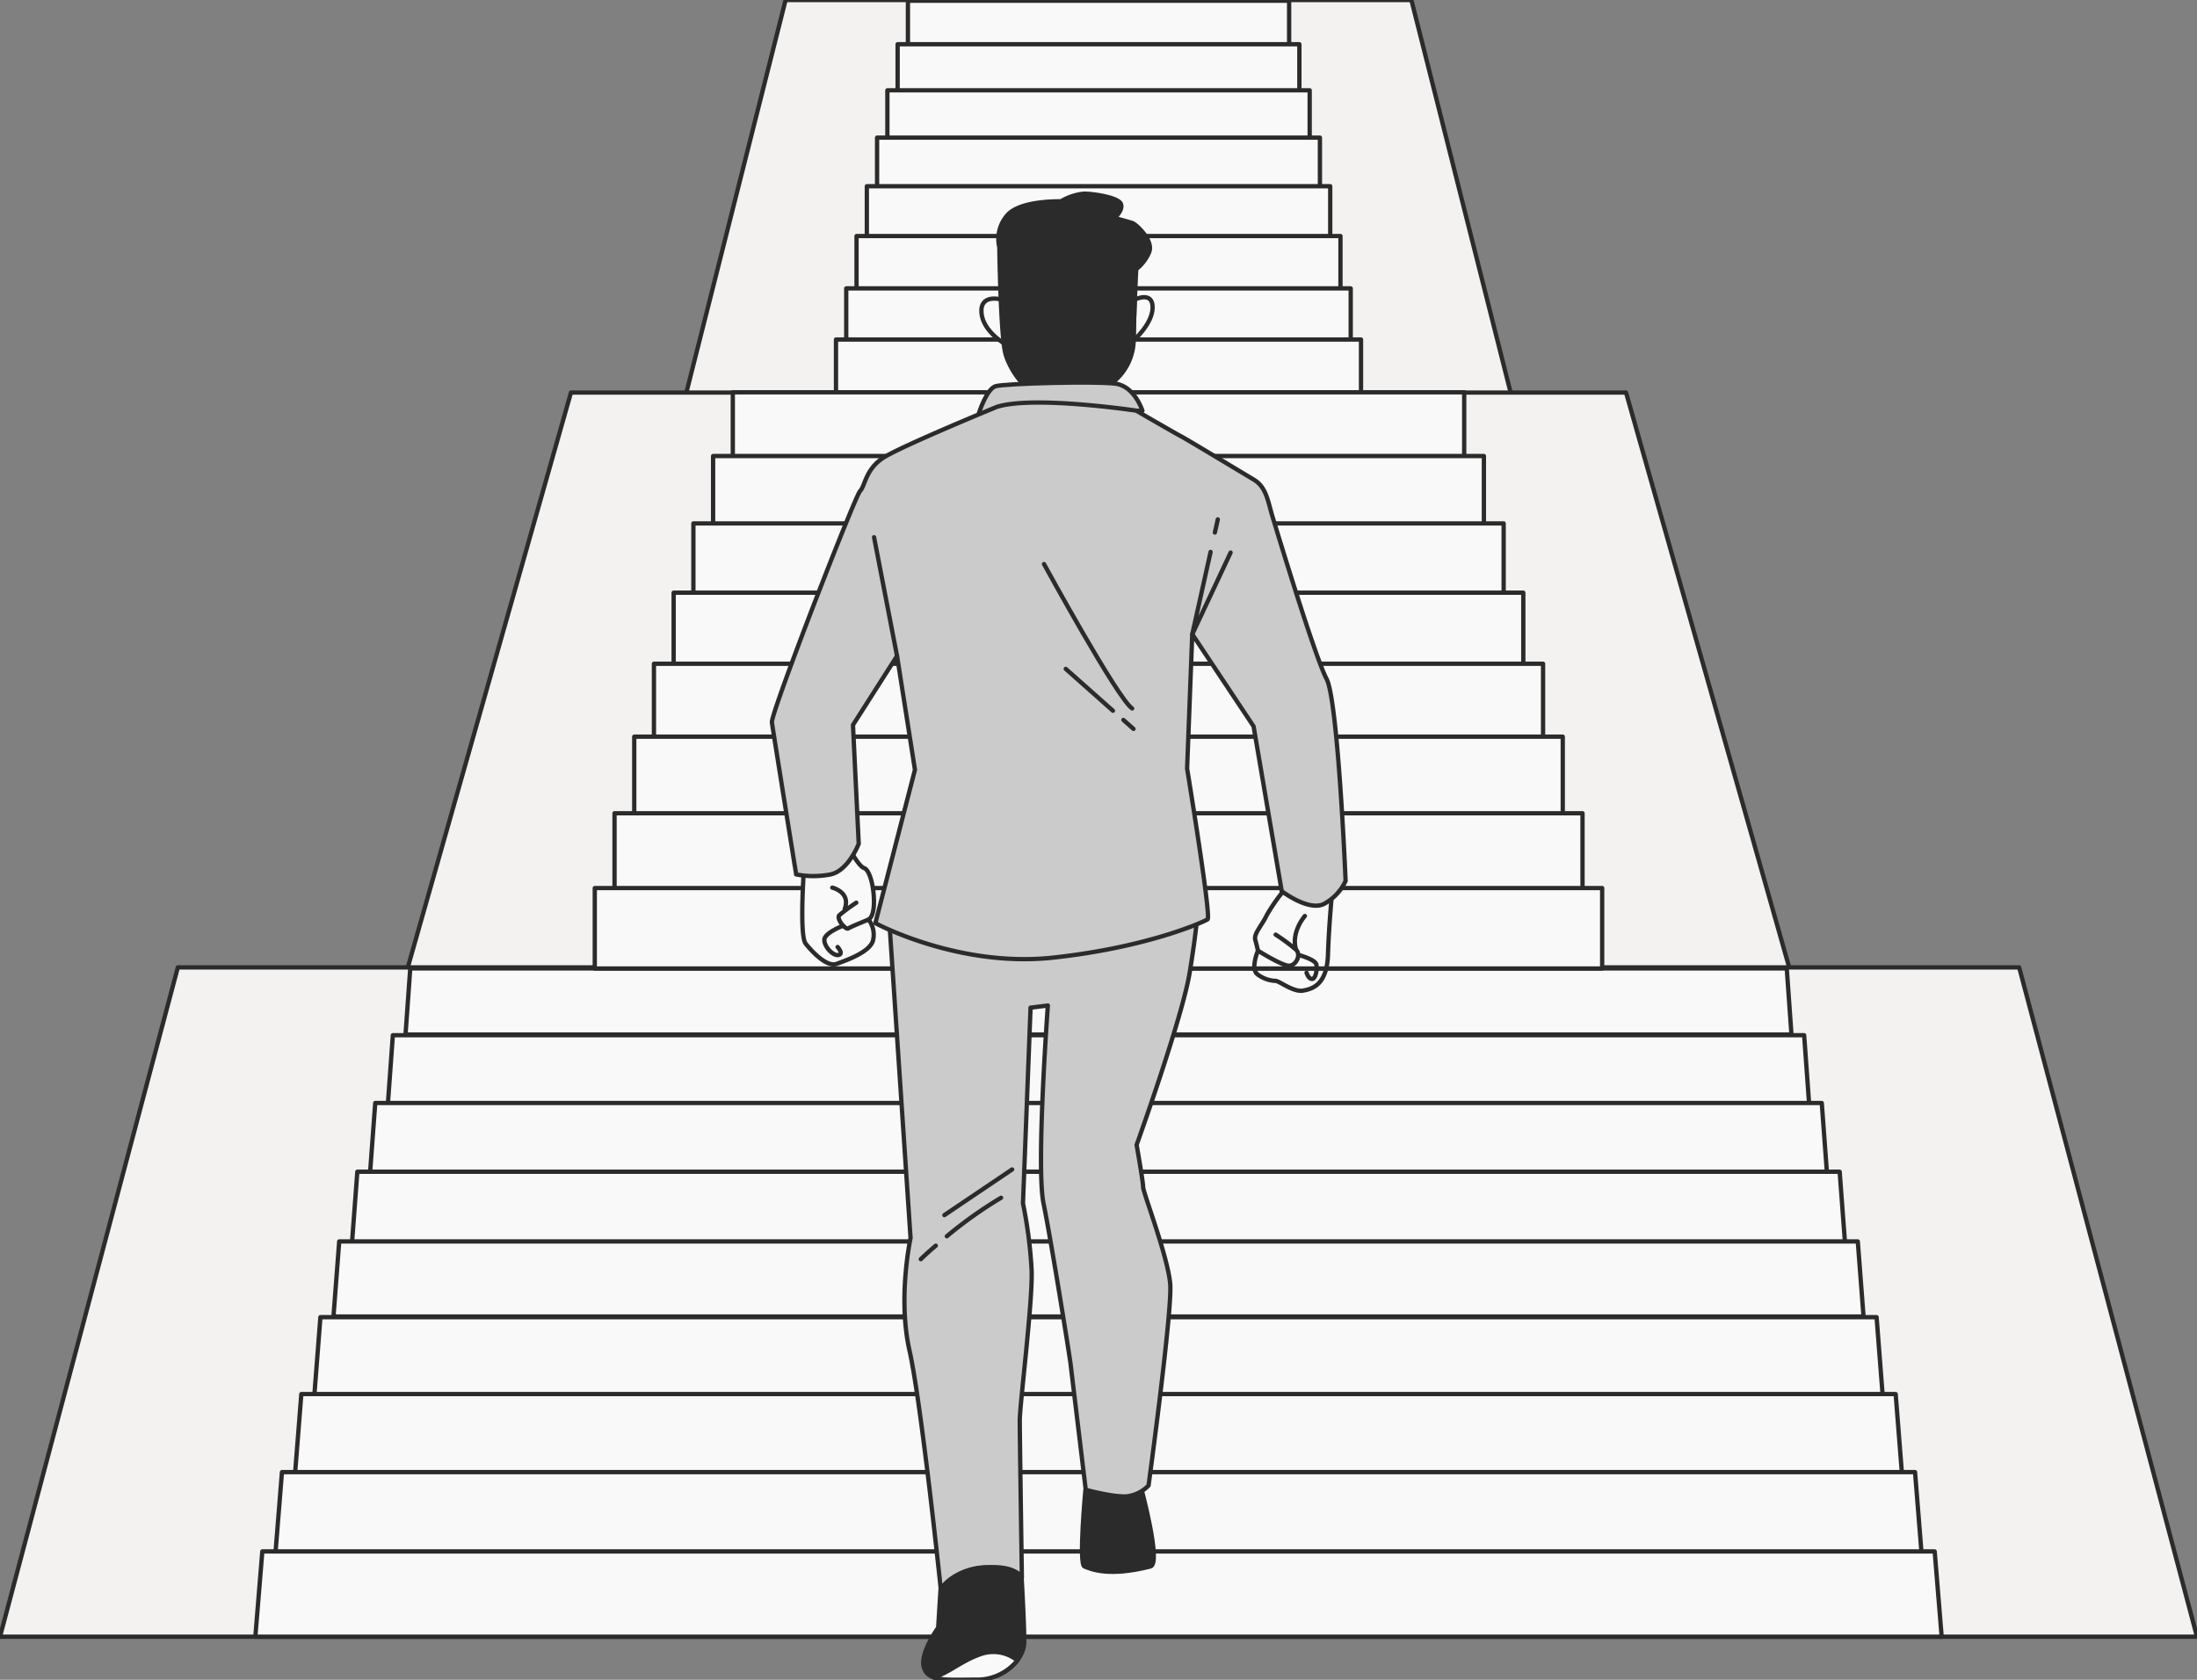 <?xml version="1.0" encoding="UTF-8"?> <svg xmlns="http://www.w3.org/2000/svg" width="510" height="390" fill="none"><rect width="100%" height="100%" fill="#808080" stroke="none"/><g clip-path="url(#a)" stroke="#2B2B2B" stroke-linecap="round" stroke-linejoin="round"><path d="M327.634 0H182.366l-23.194 91.775h191.656L327.634 0z" fill="#F4F2F0"></path><path d="M299.252.162h-88.491v11.143h88.491V.162z" fill="#F9F9F9"></path><path d="M301.63 10.27h-93.26v11.38h93.26V10.27z" fill="#F9F9F9"></path><path d="M304.022 20.963h-98.031v11.604h98.031V20.963z" fill="#F9F9F9"></path><path d="M306.4 31.956H203.6v11.841h102.8V31.956z" fill="#F9F9F9"></path><path d="M308.791 43.236H201.222v12.066h107.569V43.236z" fill="#F9F9F9"></path><path d="M311.169 54.803H198.831v12.303h112.338V54.803z" fill="#F9F9F9"></path><path d="M313.548 66.956H196.439v12.54h117.109v-12.54z" fill="#F9F9F9"></path><path d="M315.939 78.823H194.061v12.764h121.878V78.823z" fill="#F9F9F9"></path><path d="M377.459 91.138H132.541l-39.097 137.78h323.112l-39.097-137.78z" fill="#F4F2F0"></path><path d="M468.721 224.601H41.279L0 380h510l-41.279-155.399z" fill="#F4F2F0"></path><path d="M415.864 240.186H94.136l1.098-15.348h319.532l1.098 15.348zM419.954 256.207H90.046l1.15-15.859h327.608l1.15 15.859z" fill="#F9F9F9"></path><path d="M424.109 272.453H85.891l1.215-16.37h335.788l1.215 16.37z" fill="#F9F9F9"></path><path d="M428.317 288.937H81.683l1.267-16.895H427.05l1.268 16.895z" fill="#F9F9F9"></path><path d="M432.59 305.657H77.41l1.333-17.431h352.514l1.333 17.431zM437.02 323.812H72.98l1.398-18.005h361.244l1.398 18.005z" fill="#F9F9F9"></path><path d="M441.515 342.242H68.485l1.464-18.579H440.05l1.464 18.579z" fill="#F9F9F9"></path><path d="M446.088 360.971H63.912l1.542-19.19h379.092l1.542 19.19z" fill="#F9F9F9"></path><path d="M450.727 380H59.273l1.62-19.802h388.214l1.62 19.802zM339.891 91.088H170.109v16.309h169.782V91.088z" fill="#F9F9F9"></path><path d="M344.465 105.874h-178.93v16.646h178.93v-16.646z" fill="#F9F9F9"></path><path d="M349.051 121.521H160.962v16.983h188.089v-16.983z" fill="#F9F9F9"></path><path d="M353.612 137.605H156.375v17.32h197.237v-17.32z" fill="#F9F9F9"></path><path d="M358.198 154.101H151.802v17.656h206.396v-17.656z" fill="#F9F9F9"></path><path d="M362.772 171.034H147.228v18.005h215.544v-18.005z" fill="#F9F9F9"></path><path d="M367.358 188.815H142.655v18.342h224.703v-18.342z" fill="#F9F9F9"></path><path d="M371.919 206.184H138.068v18.679h233.851v-18.679zM232.569 69.56s-5.035-1.486-4.745 2.97c.289 4.456 5.626 7.414 5.626 7.414l-.881-10.385zM263.409 69.56s4.154-2.078 4.154 1.787c0 3.864-4.444 7.704-4.444 7.704l.29-9.492z" fill="#F9F9F9"></path><path d="M231.977 57.4s.29 21.059 1.473 24.923c1.183 3.865 4.746 8.9 8.019 8.9 3.272 0 14.236-.894 16.363-2.077a12.863 12.863 0 0 0 5.338-10.07c0-4.746.591-16.603.591-16.603a9.637 9.637 0 0 0 2.971-3.865c1.183-2.668-2.971-6.52-3.865-6.822-.893-.303-4.153-1.184-4.153-1.184s2.077-1.774 1.485-3.26c-.592-1.485-6.231-2.379-8.597-2.379a12.896 12.896 0 0 0-5.338 1.788s-9.491-.302-12.461 3.26a8.365 8.365 0 0 0-1.826 7.389z" fill="#2B2B2B"></path><path d="m265.196 95.364-37.977.604s1.788-5.64 3.865-6.294c2.077-.654 23.425-1.196 27.881-.592 4.457.605 6.231 6.282 6.231 6.282z" fill="#CBCBCB"></path><path d="M251.967 345.896s-1.612 17.245-.24 17.786c1.373.541 5.476 2.517 15.332 0 2.618-.655-2.19-18.34-2.19-18.34s-6.369 3.852-12.902.554z" fill="#2B2B2B"></path><path d="m206.337 212.366 5.035 75.06s-3.021 13.846-.252 26.107c2.769 12.26 7.275 55.473 7.275 55.473s2.254-4.267 9.794-5.035c7.54-.768 9.025 2.253 9.025 2.253s-.491-32.627-.491-36.39c0-3.764 3.009-27.605 2.757-34.893a105.677 105.677 0 0 0-2.014-15.559l1.762-45.428 4.015-.504s-2.756 37.398-1.007 45.932c1.75 8.535 6.03 35.145 6.294 37.398.265 2.253 3.512 29.115 3.512 29.115s6.521 1.763 9.542 1.511a8.356 8.356 0 0 0 5.035-2.518s5.513-40.418 5.035-46.687c-.479-6.269-6.294-21.336-6.294-22.595 0-1.259-1.511-9.793-1.511-9.793s10.549-29.367 12.299-39.903c1.749-10.536 1.938-15.269 1.938-15.269s-29.87 4.771-44.686 4.771a127.328 127.328 0 0 1-27.063-3.046z" fill="#CBCBCB"></path><path d="M219.793 287.023a98.768 98.768 0 0 1 12.587-8.937M213.751 292.348s1.258-1.259 3.474-3.135M219.226 282.114l15.722-10.599"></path><path d="M197.525 197.638s1.851 3.5 3.084 3.915c1.234.416 2.266 4.116 2.266 7.817 0 3.701-1.259 4.116-1.259 4.116a5.762 5.762 0 0 1 1.02 4.947c-.818 2.669-6.168 4.519-8.434 5.35-2.266.831-5.765-2.883-7.2-4.733-1.435-1.85-.415-16.679-.415-16.679s10.12-2.668 10.938-4.733z" fill="#F9F9F9"></path><path d="M201.654 213.486s-4.116 1.649-4.733 2.065c-.617.415-2.883-2.266-2.064-3.084a41.449 41.449 0 0 1 3.914-2.883M193.208 206.085s4.33 1.019 2.882 4.934"></path><path d="M195.675 214.934s-4.318 1.649-4.318 3.285c0 1.637 2.065 3.776 3.298 3.5 1.234-.277-.214-1.851-.214-1.851M298.591 206.085a41.068 41.068 0 0 0-4.531 6.382c-1.02 2.253-3.084 4.317-2.669 5.752.416 1.435.617 2.518.617 2.518s-1.85 4.317 0 5.551a7.435 7.435 0 0 0 4.116 1.447c.818 0 4.116 2.669 6.382 2.254 2.266-.416 5.551-1.435 5.765-8.434.214-6.999 1.02-15.03 1.02-15.03s-7.402-.44-10.7-.44z"></path><path d="M292.008 220.711s5.551 3.5 7.2 3.5 2.883-2.518 1.649-3.714a42.57 42.57 0 0 0-4.733-3.499M302.909 212.668s-3.286 3.701-2.052 7.817M301.474 221.719s3.915 1.032 4.116 2.265c.201 1.234-.201 3.298-1.032 3.298s-1.259-1.447-1.259-1.447"></path><path d="M312.362 204.537a11.641 11.641 0 0 1-5.035 5.337c-3.575 1.775-9.793-2.971-9.793-2.971l-6.533-38.266-14.237-21.399-1.195 31.192s5.639 34.402 4.758 35.006c-.881.604-13.947 6.52-35.9 8.899-21.953 2.379-41.225-8.005-41.225-8.005l9.189-35.611-4.154-26.434-10.233 16.037 1.334 27.567s-2.367 6.231-6.521 7.124a20.84 20.84 0 0 1-8.018 0 .557.557 0 0 0 0-.1c0-.177-.088-.579-.189-1.171 0-.264-.088-.579-.151-.931-.075-.542-.189-1.184-.302-1.889-.113-.704-.176-1.12-.277-1.737-.1-.616-.201-1.258-.314-1.938-1.599-9.97-4.18-26.094-4.381-27.529v-.063c0-2.782 19.284-52.453 20.455-53.624 1.171-1.17 1.259-5.035 5.35-7.716 4.091-2.681 26.434-11.857 26.434-11.857 8.584-2.681 32.325.88 32.325.88s9.201 5.338 10.385 5.942c1.183.604 13.934 8.295 16.905 10.07 2.97 1.775 3.26 5.035 4.443 8.9 1.183 3.864 9.793 32.337 12.462 37.372 2.669 5.035 4.418 46.915 4.418 46.915z" fill="#CBCBCB"></path><path d="m202.9 124.731 5.337 27.592M281.019 128.142l-4.255 19.133 8.9-18.982M282.693 120.59l-.68 3.046M242.35 130.962s17.207 31.469 20.467 33.52M260.778 167.151l2.341 2.077M247.397 155.294l10.952 9.717"></path><path d="m218.333 368.994-.554 8.925s-4.381 6.029-3.286 9.314c1.096 3.286 5.476 2.732 12.047 2.732 6.571 0 11.228-4.645 11.228-8.811 0-4.167-.617-14.98-.617-14.98s-2.794-2.517-9.025-2.253a13.84 13.84 0 0 0-9.793 5.073z" fill="#2B2B2B"></path><path d="M236.169 385.496a8.898 8.898 0 0 0-8.257-1.548c-4.809 1.599-7.704 4.532-11.241 5.45 2.115.806 5.501.567 9.869.567a12.014 12.014 0 0 0 9.629-4.469z" fill="#F9F9F9"></path></g><defs><clipPath id="a"><path fill="#fff" d="M0 0h510v390H0z"></path></clipPath></defs></svg> 